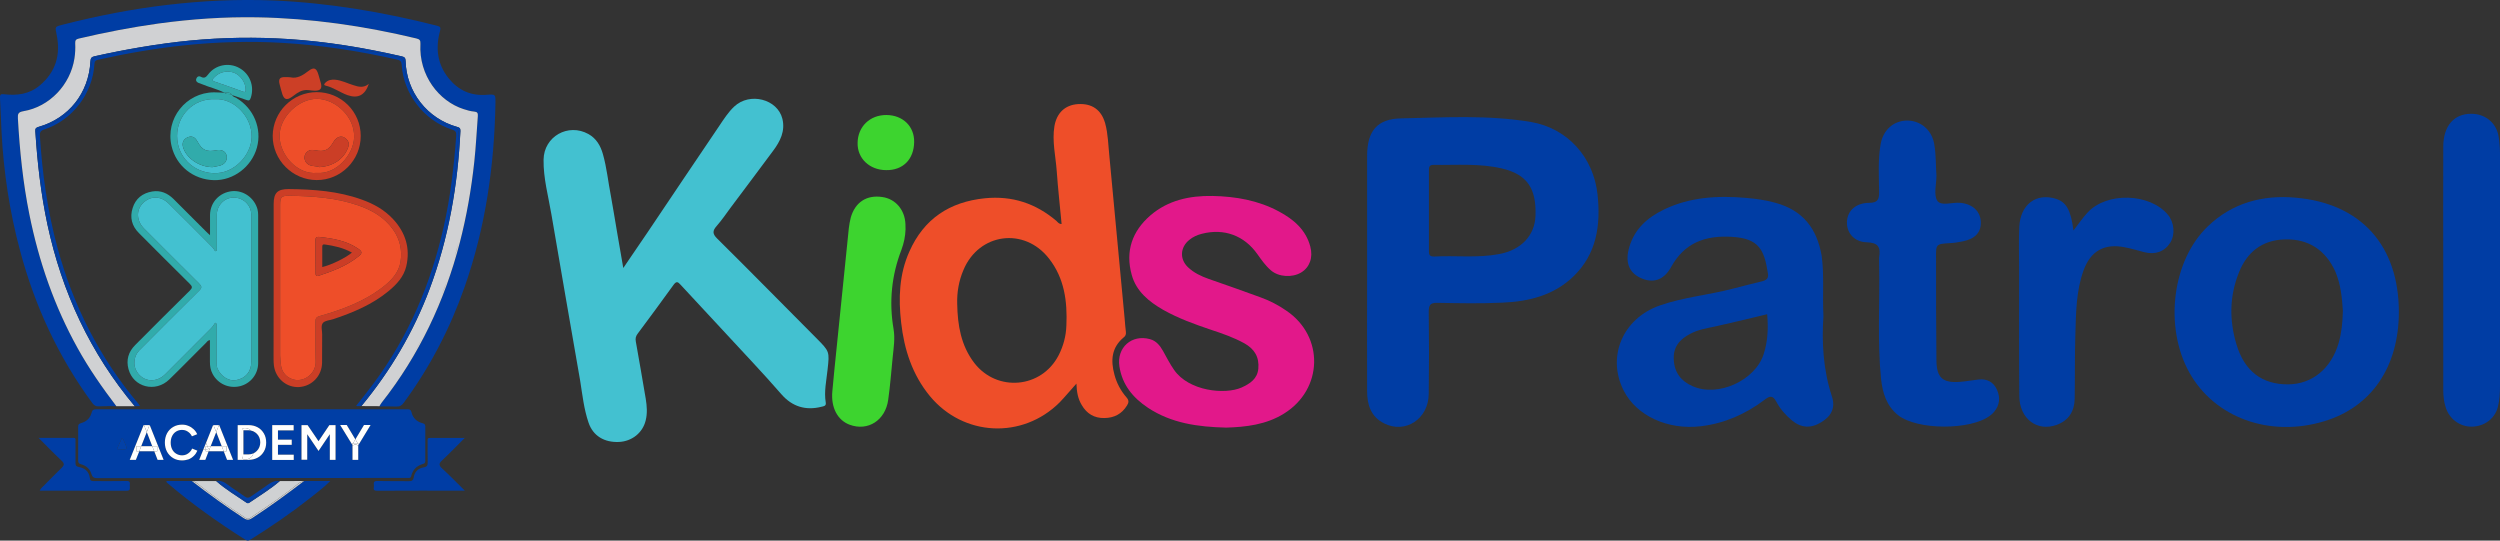 <?xml version="1.0" encoding="UTF-8"?> <svg xmlns="http://www.w3.org/2000/svg" xmlns:xlink="http://www.w3.org/1999/xlink" version="1.1" id="Layer_1" x="0px" y="0px" viewBox="0 0 2612.8 565" style="enable-background:new 0 0 2612.8 565;" xml:space="preserve"><rect x="0" y="0" width="2612.8" height="565" fill="#333333" stroke="none"/> <style type="text/css"> .st0{fill:none;} .st1{fill:#003DA4;} .st2{fill:#D0D1D3;} .st3{fill:#43C1D0;} .st4{fill:#003EA5;} .st5{fill:#EE4E29;} .st6{fill:#E2188A;} .st7{fill:#3DD42F;} .st8{fill:#31ABAB;} .st9{fill:#003DA5;} .st10{fill:#CB3E26;} .st11{fill:#CFD1D3;} .st12{fill:#CC3F26;} .st13{fill:#023FA6;} .st14{fill:#013FA5;} .st15{fill:#0341A7;} .st16{fill:#CB3D26;} .st17{fill:#FFFFFF;} </style> <g> <path class="st0" d="M336.8,257.8c0,7,0,14.1,0,21.3c9.2-2.1,24.4-9.5,31-15.1c-9.1-5.1-18.6-7.1-28.3-8.5 C337.5,255.2,336.8,255.8,336.8,257.8z"></path> <path class="st1" d="M508.2,99.1c-15.9,1.2-29-4.6-39-16.9C457,67.3,455,50.3,459.9,32.3c1-3.5,0.2-4.6-3.1-5.4 c-56.4-14.3-113.4-24-171.6-26.4C248.3-1,211.6,0.8,175,5.1c-36.9,4.3-73.4,11.5-109.5,20.7c-8.2,2.1-8.1,2-6.3,10.5 c4.4,21-1,38.9-17.5,52.9c-11,9.3-23.9,10.9-37.6,9.3C0.7,98-0.2,99.1,0,102.4c0.7,11.8,1,23.6,1.6,35.4 c2.2,42,8.4,83.3,19.3,123.9C36.3,319.6,61,373.1,96.6,421.4c1.8,2.3,3.5,3.4,6.5,3.3c6.2-0.3,12.3-0.2,18.5-0.2 C106.9,405.2,93,385.3,81.2,364c-24.4-43.9-40.6-90.7-50.5-139.9c-6.7-33.2-10.1-66.7-12-100.4c-0.2-4.6,0.2-6.5,5.8-7.5 c27.3-4.6,49-27.6,53.3-55.1c0.8-5.3,1.1-10.6,0.8-15.9c-0.1-3,0.7-4.2,3.8-4.9c27.5-6.5,55.2-11.8,83.1-15.7 c34.4-4.7,68.9-7.1,103.5-6.5c56.2,1,111.6,9,166.2,22.1c3.4,0.8,4.4,2,4.2,5.6c-1.8,33.1,19.5,60,45,68.2 c3.6,1.2,7.4,2.3,11.1,2.6c3.4,0.3,4.1,1.6,3.9,4.6c-1.2,15.9-2,31.9-3.7,47.8c-3.1,28.6-8,56.9-15.2,84.7 c-15.9,61.2-42.4,117.3-81.6,167.1c-0.9,1.1-1.6,2.5-2.3,3.7h-0.1c0,0.1,0.1,0.2,0.1,0.3c5.8,0,11.7-0.2,17.5,0.1 c3.6,0.2,5.7-1,7.8-3.9c27.4-37.2,48.5-77.7,63.7-121.2c21.8-62.1,31-126.3,32.2-191.8C517.9,98.4,518,98.4,508.2,99.1z"></path> <path class="st2" d="M495.5,116.6c-3.7-0.3-7.5-1.4-11.1-2.6c-25.5-8.2-46.8-35.1-45-68.2c0.2-3.6-0.8-4.8-4.2-5.6 c-54.6-13.1-110-21.1-166.2-22.1c-34.6-0.6-69.1,1.8-103.5,6.5c-27.9,3.9-55.6,9.2-83.1,15.7c-3.1,0.7-3.9,1.9-3.8,4.9 c0.3,5.3,0,10.6-0.8,15.9c-4.3,27.5-26,50.5-53.3,55.1c-5.6,1-6,2.9-5.8,7.5c1.9,33.7,5.3,67.2,12,100.4 c9.9,49.2,26.1,96,50.5,139.9c11.8,21.3,25.7,41.2,40.4,60.5c0.1-0.3,0.1-0.7,0.1-1c0,0.3-0.1,0.6-0.1,1c6.4,0,12.8,0,19.2,0 c-46.5-55.5-76-119.1-91.2-189.7C42.7,202.5,39,169.9,36.9,137c-0.2-2.9,1-3.7,3.4-4.4c31.6-9,52.5-35.4,54.2-68.6 c0.2-3.3,1.2-4.5,4.3-5.2c32.9-7.3,66.1-13.1,99.7-16.4c34.2-3.3,68.5-3.8,102.8-1.6c40,2.6,79.5,9.1,118.6,18.1 c2.7,0.6,4,1.6,4,4.8c0.8,32.3,22.7,60.3,53.8,68.9c2.3,0.6,3.6,1.2,3.5,4.2c-2.7,56.7-12.3,112.1-32.3,165.5 c-16.8,44.8-40.8,85.3-71.2,122.1h-0.1c6.3,0.1,12.6,0.1,18.9,0.1c-0.1-0.3-0.1-0.6-0.1-0.8c0,0.3,0,0.5,0.1,0.8h0.1 c0.7-1.2,1.4-2.6,2.3-3.7c39.2-49.8,65.7-105.9,81.6-167.1c7.2-27.8,12.1-56.1,15.2-84.7c1.7-15.9,2.5-31.9,3.7-47.8 C499.6,118.2,498.9,116.9,495.5,116.6z M35.1,115.3c-3.4,1.3-7,2.4-10.6,2.8c-1.6,0.2-2.7,0.7-3.4,1.4c0.7-0.8,1.8-1.2,3.4-1.4 C28.1,117.7,31.7,116.6,35.1,115.3c1.7-0.6,3.3-1.3,4.9-2C38.4,114,36.8,114.7,35.1,115.3z M42.4,112.1c2.3-1.2,4.6-2.5,6.8-4 C47,109.6,44.8,110.9,42.4,112.1z M55.4,103.4c1.3-1.1,2.6-2.3,3.8-3.5C58,101.2,56.7,102.3,55.4,103.4z M61.1,98.1 c1.2-1.3,2.3-2.6,3.4-3.9C63.4,95.5,62.2,96.8,61.1,98.1z M423.7,383.6c1.7-2.7,3.3-5.3,5-8C427.1,378.3,425.4,381,423.7,383.6z M448.2,339.4c-1.7,3.5-3.4,7-5.2,10.5c-3.6,7-7.3,13.8-11.3,20.6c3.9-6.8,7.7-13.6,11.3-20.6C444.8,346.5,446.5,343,448.2,339.4 c1.2-2.5,2.4-5,3.5-7.6C450.6,334.4,449.4,336.9,448.2,339.4z M461.4,308.9c-2,5.2-4.1,10.3-6.3,15.4 C457.3,319.2,459.4,314,461.4,308.9s3.9-10.3,5.8-15.5C465.4,298.5,463.5,303.7,461.4,308.9z M474.8,269.7 c-1.6,5.3-3.2,10.6-4.9,15.8C471.6,280.3,473.3,275,474.8,269.7s3-10.6,4.4-16C477.9,259,476.4,264.4,474.8,269.7z M481.3,245.6 c1.3-5.4,2.5-10.8,3.7-16.2C483.8,234.8,482.6,240.3,481.3,245.6z"></path> <path class="st3" d="M615.2,442c4.7,13.5,16.3,20.6,31.8,19.9c13.4-0.7,24.6-9.4,27.8-22.4c1.9-7.5,1.3-15.1,0.1-22.6 c-3.4-20-6.8-40-10.4-60c-0.6-3.2,0-5.6,1.9-8.1c12.5-16.9,25.1-33.7,37.4-50.9c3.1-4.3,4.6-3.5,7.5-0.3 c14.6,15.9,29.4,31.5,44,47.4c20.6,22.4,41.6,44.3,61.5,67.2c11.2,12.8,25.3,17.1,41.8,12.9c2.4-0.6,5-0.7,4.4-4.4 c-1.9-11.5,0.7-22.9,1.9-34.3c2.1-19,2.2-19-11.6-32.9c-34.6-34.7-68.8-69.6-103.7-104.1c-5-4.9-5.1-8.1-0.7-13.1 c5.3-6,9.9-12.8,14.7-19.3c14.9-19.7,29.6-39.6,44.4-59.4c7.4-9.9,12.8-20.6,9.7-33.4c-5.1-20.7-34.1-28.1-50.3-12.9 c-6.3,5.9-10.9,13.2-15.7,20.3c-25,36.9-49.9,74-74.7,110.9c-8.2,12.1-16.5,24.1-25.6,37.6c-2.4-14.3-4.6-26.2-6.6-38.2 c-2.2-12.4-4-24.7-6.3-36.9c-2.9-14.7-4.3-29.6-8.4-44c-2.5-8.8-6.9-16.3-15.1-20.9c-21.2-11.8-46.6,2.6-46.9,26.8 c-0.3,19.4,5,38.2,8.2,57.2c9.9,58.1,20,116,30.1,174.1C608.7,412.8,610.3,427.8,615.2,442z"></path> <polygon class="st4" points="153.4,451.6 147.6,466.3 159.1,466.3 "></polygon> <path class="st4" d="M264,452.4c3.2,7,3.4,14.3,0.9,21.4c1.4-0.6,2.6-1.5,3.6-2.6c1.1-1.1,2-2.5,2.6-4s0.9-3.2,0.9-4.9 c0-1.7-0.3-3.4-0.9-4.9s-1.5-2.9-2.6-4s-2.4-2-3.9-2.7c-0.7-0.3-1.5-0.5-2.3-0.7C263,450.7,263.6,451.5,264,452.4z"></path> <polygon class="st4" points="226,451.6 220.2,466.3 231.7,466.3 "></polygon> <path class="st4" d="M84.7,485.2c5.3,1.4,9.3,4.9,10.8,10.1c1.1,3.6,2.7,4.4,6.2,4.4c53.8-0.1,107.6-0.1,161.4-0.1 c53.5,0,107,0,160.5-0.1c1.2,0,2.3,0,3.5,0c1.5,0,2.3-0.3,2.7-2.1c1.5-6.5,5.8-10.7,12.2-12.5c2-0.6,2.5-1.4,2.5-3.4 c-0.1-11.8-0.1-23.7,0-35.5c0-2.1-0.5-3.1-2.9-3.7c-5.9-1.5-10.1-5.4-11.5-11.3c-0.8-3.3-2.5-3.3-4.9-3.3 c-108.1,0.1-216.3,0.1-324.4,0c-2.7,0-4.3,0.5-5,3.4c-1.4,5.8-5.4,9.5-11,11.1c-2.5,0.7-3.1,1.5-3.1,3.9c0.1,11.7,0.1,23.3,0,35 C81.7,483.5,82.3,484.6,84.7,485.2z M362.4,444.2l9,15l9-15h6.9l-12.9,21.1v15.3h-6v-15.4l-12.9-21H362.4z M315.1,480.5v-36.2h6.4 l11.4,16.8l11.3-16.8h6.5v36.3h-6v-26.8l-11.8,17.5l-11.8-17.5v26.7H315.1L315.1,480.5L315.1,480.5z M284.5,480.6v-36.3h22.4v5.5 h-16.4v9.7h14.4v5.4h-14.4v10.3H307v5.5h-22.5V480.6z M248.4,444.3h11.4c3.6,0,6.7,0.8,9.5,2.3s4.9,3.7,6.5,6.4 c1.6,2.7,2.4,5.9,2.4,9.5c0,3.5-0.8,6.7-2.4,9.4c-1.6,2.7-3.7,4.9-6.5,6.4s-5.9,2.3-9.5,2.3h-11.4V444.3z M212.3,457.5 c1.2,1.8,2.2,3.6,3,5.4l7.4-18.6h0.4h5.7h0.3l14.5,36.3h-6.3l-3.5-9h-15.7l-3.5,9h-6.4l4.4-11c-1.6,0-3.3,0-5.1,0 C208.3,465.2,210.7,461.8,212.3,457.5z M174.6,452.8c1.5-2.8,3.7-5,6.4-6.6s5.8-2.4,9.3-2.4c2.4,0,4.6,0.4,6.6,1.3 c2.1,0.8,3.9,2,5.5,3.5s2.8,3.2,3.7,5.2l-5.5,2.2c-0.6-1.3-1.5-2.5-2.5-3.5c-1.1-1-2.3-1.8-3.6-2.4c-1.4-0.6-2.8-0.8-4.3-0.8 c-2.3,0-4.3,0.6-6.1,1.7s-3.2,2.7-4.2,4.7s-1.5,4.3-1.5,6.9s0.5,4.9,1.5,6.9s2.4,3.6,4.3,4.7c1.8,1.1,3.9,1.7,6.2,1.7 c1.5,0,3-0.3,4.3-0.9s2.5-1.4,3.6-2.5s1.9-2.3,2.5-3.7l5.5,2.2c-0.9,2-2.1,3.9-3.7,5.4c-1.6,1.6-3.4,2.8-5.6,3.7 c-2.1,0.6-4.3,1.1-6.7,1.1c-3.5,0-6.6-0.8-9.3-2.4s-4.8-3.8-6.4-6.6c-1.5-2.8-2.3-6.1-2.3-9.7C172.3,458.9,173.1,455.6,174.6,452.8 z M150.1,444.3h0.4h5.7h0.3l14.5,36.3h-6.3l-3.5-9h-15.7l-3.5,9h-6.4L150.1,444.3z M127.2,458.3c1.9,0.2,1.9,1.7,2.3,2.6 c4.3,9.4,4.2,9.4-7.2,8.4C124.1,465.2,125.7,461.7,127.2,458.3z"></path> <path class="st5" d="M941.8,337.1c3.2,28.2,11.6,54.4,30,76.8c35,42.4,96.8,45.4,135.7,6.6c5.7-5.9,11-12.4,17.5-19.6 c0.3,8.8,1.6,16,5.6,22.5c5.1,8.8,12.9,13.7,23.5,13.5c10.4-0.1,18.4-4.3,23.8-13.2c1.9-2.9,2.1-5.4-0.6-8.4 c-6-6.9-10.3-15-12.6-23.8c-4-14.7-3.1-28.2,9.6-38.8c2.1-1.6,2.6-3.2,2.4-5.7c-0.6-4.6-0.9-9.3-1.3-13.8 c-5.3-56.8-10.6-113.5-16-170.3c-1.2-11.3-1.3-22.9-4.4-34.1c-4-14.1-13.8-20.9-28.4-20c-13.4,0.9-22.2,9.1-24.6,23.1 c-2.6,15.7,1.3,31.2,2.4,46.8c1.3,18.5,3.4,36.9,5.1,55.4c-2.9,0.1-4-1.9-5.3-3.1c-21.6-18.4-46.2-26.6-74.7-23.8 c-37.1,3.7-64,21.6-79.1,55.7C939.7,286.7,938.9,311.8,941.8,337.1z M1007,282c16.2-38.5,63.5-44.9,89.3-11.8 c16.2,20.6,19.3,44.9,18.2,70.1c-0.4,10.9-3.1,21.2-8.1,31c-17.8,34.6-64.3,38.8-88.1,8.1c-14-18.2-17.5-39.6-17.9-61.6 C1000,305.5,1002.1,293.4,1007,282z"></path> <path class="st6" d="M1215.8,323.9c15.7,8.8,32.5,14.9,49.4,20.6c12.1,4,24.1,8.1,35.3,14.3c10.6,5.9,15.7,14.4,14.6,26.5 c-1,10.7-8.7,15.7-17.5,19.7c-17.1,7.6-55.1,4-70.6-18.5c-4.4-6.3-7.8-13.1-11.5-19.7c-3.2-5.7-7.1-10.6-13.8-12.4 c-19-5.1-34.7,8.8-31.8,28.4c2.9,19.3,14.1,32.9,29.9,43.4c24.6,16.2,52.2,20,81.8,20.7c20.6-0.6,41.9-3.1,60.4-14.7 c40.9-25.4,42.1-80.7,2.4-107.5c-8.5-5.9-17.6-10.6-27.4-14.1c-17.8-6.6-35.9-12.8-53.8-19.1c-7.9-2.8-15.4-6.3-21.6-12.2 c-9-8.5-8.2-21,1.5-28.7c3.8-3.1,8.2-5.1,13.1-6.3c23.2-5.9,44.1,1.8,57.9,21.3c4.3,6,8.5,12.1,14.1,16.9 c8.1,7.1,22.5,7.9,31.8,2.2c8.8-5.4,12.5-15.6,9.4-27.1c-4.7-17.6-17.5-28.4-32.8-36.6c-21.6-11.6-45.1-15.7-69.4-16.2 c-23.8-0.4-46.5,4.4-65,20.4c-19,16.5-26.3,37.5-19.4,62.1C1187.5,304.5,1200.8,315.3,1215.8,323.9z"></path> <path class="st7" d="M888,443.9c19.1,7.1,37.4-4.6,40.3-26.2c2.1-14.9,3.2-29.7,4.7-44.6c1-9.7,2.5-19.3,0.9-29.1 c-4.9-28.4-2.1-56.2,8.2-82.9c2.6-7.1,4.1-14.1,4.3-21.5c0-1.8,0-3.4-0.1-5c-0.4-15.1-10.3-26.8-24.3-28.7 c-16.2-2.4-28.2,5.4-32.8,21.3c-1,3.7-1.6,7.6-2.1,11.5c-4.3,41.9-8.5,83.7-12.8,125.6c-1.5,14.9-3.1,29.7-4.4,44.6 C868.3,425.9,875.3,439.2,888,443.9z"></path> <path class="st8" d="M141.3,360.6c-7.1,7.1-9.6,15.6-7,25.2c5.1,19,28.2,24.8,42.6,10.8c12.9-12.5,25.4-25.4,38.2-38.1 c1.1-1.1,1.9-2.7,4.3-3.1c0,7.7,0.1,15.3,0,22.9c0,4.4,0.7,8.6,2.8,12.5c5.5,10.4,17.1,15.6,28.7,12.8 c10.9-2.7,18.9-12.5,18.9-24.1c0.1-51.6,0-103.3,0-154.9c0-2-0.2-4-0.7-5.9c-3.2-11.9-14.8-20.1-26.6-18.9 c-13,1.3-22.7,11.5-23,24.6c-0.1,6.8,0,13.6,0,21.4c-2-1.8-3.2-2.8-4.2-3.9c-11.3-11.3-22.6-22.6-33.9-33.9 c-6.2-6.1-13.5-9.3-22.2-7.9c-10.3,1.7-17.5,7.4-20.6,17.4c-3.1,9.9-0.8,18.7,6.6,26.1c17.7,17.7,35.3,35.5,53.1,53 c2.9,2.9,3,4.2,0,7.2C179.1,322.6,160.3,341.6,141.3,360.6z M207.9,296.1c-19.2-19-38.2-38.1-57.3-57.2c-7.9-7.9-8.5-19.1-1.5-26.3 c8-8.2,18.8-8.2,27.4,0.3c15.2,15,30.2,30.1,45.2,45.2c1.3,1.3,2.2,3,3.2,4.5c0.6-0.3,1.1-0.5,1.7-0.8c0-2.7,0-5.4,0-8.1 c0-9.7,0-19.3,0-29c0-10,7.8-18.1,17.4-18.2c10.3-0.1,18.6,7.8,18.6,18.1c0.1,27.2,0,54.3,0,81.5c0,24,0,48,0,72 c0,10.4-5.7,17.2-15.9,19.2c-7.3,1.4-15.7-3.8-19.3-11.9c-0.9-1.9-0.9-3.9-0.9-5.8c0-13.7,0-27.3,0-41c-0.4-0.4-1-0.8-1.6-1.3 c-1.3,1.9-2.5,4-4.1,5.6c-16,16.1-32,32.1-48,48.1c-9.6,9.5-23,8.3-29.8-2.6c-4.2-6.7-3.1-16.5,2.5-22.1 c20.8-20.9,41.6-41.8,62.6-62.5C211.4,300.6,210.9,299.1,207.9,296.1z"></path> <path class="st4" d="M381,417.5c19.1-23.5,35.4-48.7,48.9-75.8c17-34.2,29.1-70.1,37.1-107.4c5.6-26.1,9.5-52.4,11.3-79.1 c0.4-5.1,0.6-10.3,0.9-15.4c0.2-3.8-1-5.7-4.8-6.7c-11-3-20.4-8.8-28.6-16.7c-14.2-13.7-21.8-30.5-23.5-49.9 c-0.3-3.9-1.6-5.8-5.6-6.8c-30.2-7-60.8-12.1-91.6-15.5c-29.8-3.2-59.8-4.2-89.8-3.1c-45.2,1.8-89.8,8.4-133.9,18.4 c-3.9,0.9-5.4,2.8-5.8,6.7C94,81.8,89,96,79.2,108.5c-9.5,12.1-21.6,20.2-36.1,24.7c-4,1.2-4.8,3.1-4.6,7.2 c1.2,23.1,3.7,46.1,7.5,69c7.6,44,20,86.4,39.4,126.6c13.3,27.6,29.3,53.4,48.3,77.4c2.7,3.4,6.4,6.4,7.1,11.1c1.7,0,3.4,0,5.5-0.1 c-0.7-1.1-0.9-1.5-1.2-1.9c-40.7-48-68.5-102.8-85-163.5c-10.4-38.3-15.9-77.4-18.4-117c-0.2-3.6,0.6-5.4,4.4-6.6 c29.4-9.6,50.8-37.5,52.6-68.6c0.2-3,1.3-3.8,4-4.4c29.9-6.7,60-11.9,90.4-15.1c34.1-3.5,68.2-4.5,102.3-2.5 c40.4,2.4,80.2,8.5,119.7,17.5c3.6,0.8,4.5,2.2,4.7,5.5c1.9,30.4,23.5,58.3,52.5,67.6c3.7,1.1,4.8,2.6,4.5,6.5 c-2.3,31.9-6,63.6-13,94.8c-13.4,59.7-36.8,114.9-73.5,164.2c-5.8,7.8-12,15.4-18.1,23.3c0.6,0.2,1.1,0.3,1.5,0.3 c1.3,0,2.6-0.1,3.9-0.1c-0.1,0-0.1,0-0.2,0C377.1,421.4,379.3,419.6,381,417.5z"></path> <path class="st4" d="M448.9,302.3c20-53.4,29.6-108.8,32.3-165.5c0.1-3-1.2-3.6-3.5-4.2c-31.1-8.6-53-36.6-53.8-68.9 c0-3.2-1.3-4.2-4-4.8c-39.1-9-78.6-15.5-118.6-18.1c-34.3-2.2-68.6-1.7-102.8,1.6c-33.6,3.3-66.8,9.1-99.7,16.4 c-3.1,0.7-4.1,1.9-4.3,5.2c-1.7,33.2-22.6,59.6-54.2,68.6c-2.4,0.7-3.6,1.5-3.4,4.4c2.1,32.9,5.8,65.5,12.7,97.8 c15.2,70.6,44.7,134.2,91.2,189.7c-0.7-4.7-4.4-7.7-7.1-11.1c-19-24-35-49.8-48.3-77.4C66,295.8,53.6,253.4,46,209.4 c-3.8-22.9-6.3-45.9-7.5-69c-0.2-4.1,0.6-6,4.6-7.2c14.5-4.5,26.6-12.6,36.1-24.7C89,96,94,81.8,95.6,66.2c0.4-3.9,1.9-5.8,5.8-6.7 c44.1-10,88.7-16.6,133.9-18.4c30-1.1,60-0.1,89.8,3.1c30.8,3.4,61.4,8.5,91.6,15.5c4,1,5.3,2.9,5.6,6.8 c1.7,19.4,9.3,36.2,23.5,49.9c8.2,7.9,17.6,13.7,28.6,16.7c3.8,1,5,2.9,4.8,6.7c-0.3,5.1-0.5,10.3-0.9,15.4 c-1.8,26.7-5.7,53-11.3,79.1c-8,37.3-20.1,73.2-37.1,107.4c-13.5,27.1-29.8,52.3-48.9,75.8c-1.7,2.1-3.9,3.9-3.6,6.9 c0.1,0,0.1,0,0.2,0h0.1C408.1,387.6,432.1,347.1,448.9,302.3z"></path> <g> <path class="st1" d="M1600.1,127.5c-45-7.6-90.2-4.7-135.4-3.8c-25.8,0.4-35.9,13.6-35.9,39.4c0,40.8,0,81.7,0,122.5 c0,41.2-0.2,82.4,0,123.4c0,14,4,26.5,17.6,33.4c22.3,11.4,46.6-4.5,46.8-30.7c0.4-28.5,0.4-57.2,0-85.8c0-7.1,1.6-9.6,9.1-9.4 c22.7,0.4,45.4,0.9,67.9-0.2c27.4-1.1,53.7-7.6,74.2-27.4c24.3-23.4,28.7-53.5,25.2-85.8C1665.4,164.3,1638.2,134,1600.1,127.5z M1604.8,225.3c-0.7,20.9-15.1,36.1-38.3,40.3c-22.5,4.2-45,1.3-67.5,2.5c-5.8,0.2-5.6-2.9-5.6-6.9c0-14.3,0-28.3,0-42.3 c0-13.4,0-26.7,0-39.9c0-3.3-0.4-6.7,4.7-6.7c24.1,0.4,48.1-1.8,71.7,3.8C1595.9,182.3,1605.7,196.6,1604.8,225.3z"></path> <path class="st1" d="M1905.7,330.4c-1.1-22.5,0.9-42.8-1.8-62.8c-4.9-28.7-19.6-47.9-48.6-55.7c-10.2-2.9-20.5-4.2-30.7-5.1 c-29.4-2.5-58.6-0.9-85.8,12.3c-16.9,8.2-30.3,20-35.9,38.8c-4.7,15.6-0.7,26.5,11.1,32.3c12.9,6.2,24.5,3.3,32.5-11.1 c14-25.4,35.6-33.2,63.3-31.6c29,1.6,34.1,14,37.9,38.3c0.9,5.3-1.8,7.1-6.2,8.2c-10,2.5-20,4.9-30.1,7.6 c-25.4,6.7-51.7,8.9-76.6,17.6c-39,13.6-55.7,53.7-37.9,88.9c13.4,26.5,46.1,41.4,80.4,37.4c24.9-2.9,47-12.7,66.8-27.6 c5.1-4,8.5-5.3,12.3,1.8c4,7.6,9.6,14,16.3,19.6c9.6,8,19.8,8.7,30.7,2c10.7-6.5,15.1-15.1,11.1-27.2 C1905.3,385.9,1903.9,357.4,1905.7,330.4z M1843.3,369.9c-8.7,27.8-48.1,45.7-74.6,33.6c-11.6-5.1-18.7-14-19.4-27.4 c-0.9-13.4,6.2-21.6,17.2-27.2c8.2-4.5,17.4-5.8,26.5-7.8c17.8-4,35.6-8.2,53.9-12.7C1848.2,342.5,1847.6,356.5,1843.3,369.9z"></path> <path class="st1" d="M2399.3,206.6c-34.3-3.1-66.4,5.3-92,30.1c-37.2,35.6-45.7,104.9-19.2,152.6c26.3,47.2,84,68.2,140.8,51 c49.7-14.9,78.2-57,78.2-114.5C2506.9,256.7,2467.7,212.6,2399.3,206.6z M2444.1,358.7c-7.8,26.5-27.6,42.8-52.6,43 c-27.2,0.2-45.7-13.6-54.1-41.7c-7.6-25.2-7.4-50.3,2.5-75.1c8.5-21.6,24.5-34.1,48.1-34.7c24.5-0.7,42.5,11.1,52.6,33.4 c5.8,13.4,7.1,27.6,8,41.4C2448.3,336.9,2447.2,348,2444.1,358.7z"></path> <path class="st9" d="M2068.1,396.6c-6.7,0.7-13.1,2-19.8,2.5c-18,1.3-24.3-4.2-24.5-22.5c-0.4-35.4-0.4-71.1-0.4-106.7 c-0.2-14.9,0-14.9,14.5-15.8c4.5-0.2,8.7-0.9,13.1-1.8c13.1-2.5,19.6-9.4,19.2-20.3c-0.4-11.1-8.5-18.7-21.2-20 c-8.5-0.9-20.3,3.8-24.3-2.2c-4-6.2-0.9-17.2-0.9-26.1c-0.7-10.9-0.4-21.6-2.2-32.5c-2.2-14.7-13.6-24.9-27.8-25.2 c-14.5-0.2-25.6,9.6-28.3,24.5c-2.9,16.5-1.8,33.2-1.6,49.9c0.2,8.5-1.8,11.6-10.7,11.6c-13.6,0.2-22.3,8.2-22.9,19.4 c-0.7,11.4,7.1,21.4,20.5,21.8c12.3,0.4,14.9,5.3,13.1,15.8c-0.2,2.2,0,4.5,0,6.7c0.9,40.1-2,80.2,2,120.1 c1.6,14.7,5.6,28.3,17.8,38.1c20,15.8,76.4,16,96.5,0.2c1.6-1.1,2.9-2.5,4-3.8c5.8-7.1,6.5-14.9,2.9-22.9 C2083.5,399.3,2076.8,395.7,2068.1,396.6z"></path> <path class="st1" d="M2611.2,141.8c-2.7-14-14.3-22.9-28.5-22.9c-18,0-29.2,12.7-29.2,34.5c-0.2,43,0,86,0,129 c0,41.9,0,83.8,0,125.6c0,6,0.7,11.8,2.5,17.6c3.8,12.3,14.9,20.5,27.4,20.3c12.9-0.2,24.1-8.2,27.2-20.7 c1.8-7.1,2.2-14.7,2.2-22.1c0.2-80.9,0-161.7,0-242.6C2612.7,154.2,2612.3,148,2611.2,141.8z"></path> <path class="st1" d="M2181.7,222.2c-4.9,5.3-9.1,11.4-14.7,18.7c-2.7-21.6-7.6-29.8-18.5-33.2c-20.5-6.2-36.8,5.8-38.1,29.2 c-0.7,14.5-0.2,29-0.2,43.4c0,44.5-0.2,89.1,0.2,133.6c0.2,23.8,18.7,37.6,39.2,30.1c12.7-4.7,18.5-14.5,18.7-27.4 c0.4-22.3,0-44.6,0.7-66.8c0.7-22.7,0.7-45.4,8.5-67c7.4-20.7,22.1-28.7,43.4-24.3c6.7,1.3,13.4,3.3,20.3,5.1 c11.4,2.9,21.2-0.7,27-10c5.3-8.5,4.2-21.2-2.5-29.2C2246.7,201.7,2201.7,200.4,2181.7,222.2z"></path> </g> <path class="st1" d="M263.5,541.5c-3.3,2.1-5.4,2.2-8.7,0.1c-18.6-12.2-36.6-25.2-54.2-38.8c0.2,0,0.3,0,0.5,0 c-0.2,0-0.3-0.1-0.5-0.1c-8.9,0-17.8,0-26.6,0c-0.2,1.6,0.7,1.9,1.3,2.4c25.5,21.8,52.9,41.1,81.3,59.1c2.5,1.5,3.9,0.6,5.7-0.6 c21.3-13.3,42-27.5,61.7-43c6.9-5.5,14-10.8,21.2-17.9c-9.9,0-18.6,0-27.4,0C300.1,516.2,282.2,529.3,263.5,541.5z"></path> <path class="st9" d="M132.4,502.7c-11.4,0.2-22.7,0.1-34,0.1c-2.4,0-4.2-0.1-4.5-3.2c-0.8-6.6-5-10.3-11.3-11.5 c-3-0.5-3.8-1.8-3.7-4.6c0.1-7.5,0-15,0-22.5c0-1.6,0.6-3.4-2.2-3.4c-11.7,0-23.5,0-36.4,0c8.6,8.6,16.1,16.4,24.1,23.9 c3.2,3,2.8,4.8-0.1,7.6c-6.1,5.9-12,11.9-18,18c-1.6,1.7-3.6,3-4.8,5.7c30.7,0,60.8,0,90.9,0.1c4.4,0,3.2-2.9,3.2-5.1 C135.7,505.5,136.7,502.6,132.4,502.7z"></path> <path class="st9" d="M461.9,481.3c7.9-7.4,15.3-15.1,23.8-23.6c-13,0-24.8,0.1-36.5,0c-2.7,0-2.3,1.8-2.3,3.4 c0,7.4-0.1,14.7,0.1,22c0,3.1-0.5,4.7-4,5.3c-5.8,0.9-9.7,4.6-10.6,10.4c-0.6,3.8-2.4,4.1-5.6,4.1c-10.9-0.2-21.7,0.1-32.5-0.2 c-4.1-0.1-3.8,2.2-3.5,4.7c0.2,2.2-1.8,5.5,3.1,5.5c30.1-0.2,60.2-0.1,91.9-0.1c-8.6-8.5-16-16.1-23.8-23.3 C458.7,486.5,458.4,484.5,461.9,481.3z"></path> <path class="st10" d="M331,188.2c25.3,0.1,46-20.7,46-46.1c0-25.5-20.6-45.9-46.1-45.8c-25.2,0.1-45.7,20.6-45.9,45.7 C284.9,167.2,305.7,188.1,331,188.2z M331.3,103.3c19.4,0.2,39.6,18.8,38.8,40.3c-0.6,17.8-18.3,38.8-38.9,37.1 c-20,2-38.8-18.3-39-38.4C292,122,312.4,103.2,331.3,103.3z"></path> <path class="st8" d="M179.3,152.7c4.8,20.7,22.8,35.1,44.4,35.6c20.3,0.4,39.2-13.9,44.8-34c5.5-19.9-3.3-41.1-21.5-51.9 c-1.5-0.9-3.5-1.1-4.4-3c-2.3-2.2-5.9,0-8-2.5l0,0c-3.7-0.1-7.2-0.4-10.9-0.4C194.3,96.6,172.6,124.1,179.3,152.7z M263,143.6 c-0.5,17.9-17.7,38.3-40,37.4c-20.9-0.9-37.9-17-37.9-38.9c-0.1-21.3,17-39.5,39.6-38.4C243.4,102.3,263.6,121,263,143.6z"></path> <path class="st11" d="M256.6,541.3c2,1.3,3.1,1.3,5.1-0.1c17.1-11.5,34.2-22.9,50.2-35.9c1.8-1.3,3.9-1.9,5.9-2.6 c-8.5,0.1-16.9,0.1-25.3,0.1c-0.1,0-0.1,0.1-0.2,0.1c-9.9,8.5-20.9,15.1-31.6,22.4c-1.1,0.8-2.1,0.8-3.2,0 c-10.5-7.3-21.8-13.8-31.5-22.5l0,0c-8.3,0-16.6,0-24.9,0c2.9,0.6,5.1,2.4,7.2,4.2C223.8,519.3,240.1,530.4,256.6,541.3z"></path> <path class="st11" d="M254.8,541.6c3.3,2.1,5.4,2,8.7-0.1c18.7-12.2,36.6-25.3,54.3-38.8c-2,0.7-4.1,1.3-5.9,2.6 c-16,13-33.1,24.4-50.2,35.9c-2,1.4-3.1,1.4-5.1,0.1c-16.5-10.9-32.8-22-48.3-34.3c-2.2-1.8-4.4-3.6-7.2-4.2c-0.2,0-0.3,0-0.5,0 C218.2,516.4,236.2,529.4,254.8,541.6z"></path> <path class="st7" d="M926.1,177.8c17.6,0.3,29.1-11.3,29.3-29.4c0.3-16.3-11.8-28.1-29-28.2c-17.2-0.1-29.9,12.1-30.1,29.1 C895.9,165.5,908.7,177.7,926.1,177.8z"></path> <path class="st8" d="M242.6,99.4c5,1.7,10.1,3.3,15,5.1c2.6,1,3.6,0.4,4.5-2.3c4-12.1-0.9-25.1-12.1-31.2 c-10.8-6-24.8-3.3-32.3,6.6c-2.4,3.1-4.1,4.7-7.9,2.6c-2.1-1.1-4,0-4.7,2.2s0.7,3.5,2.5,4.3c1.1,0.5,2.2,0.8,3.3,1.2 c7.8,3.3,16.1,5.1,23.7,9h0.1C237.5,96.9,240.7,96,242.6,99.4z M223.5,81.3c5.2-5.8,13.3-8,20.9-5.4c6.7,2.5,12.2,10,12.3,17.3 c0,2,0.2,3.7-2.9,2.5c-9.5-3.5-19.1-6.8-28.6-10.1C223,84.8,220.8,84.3,223.5,81.3z"></path> <path class="st8" d="M242.6,99.4c-1.9-3.4-5.1-2.5-7.9-2.5h-0.1l0,0C236.7,99.4,240.3,97.2,242.6,99.4z"></path> <path class="st12" d="M304.4,101.7c4.1-2.8,7.7-6.2,12.9-7.3c4.2-0.9,8,0.4,11.9,0.4c5.6,0,7.6-2.2,6.2-7.7 c-0.8-3.1-1.7-6.1-2.6-9.1c-2.1-7.1-4.9-8.2-10.6-3.7c-5.8,4.5-11.8,8.1-18.6,6.5c-2.3-0.2-3.6-0.3-5-0.2c-6.1-0.3-7.9,1.8-6.3,7.8 c0.9,3.4,1.7,6.8,2.8,10.1C296.9,103.9,299.8,104.9,304.4,101.7z"></path> <path class="st10" d="M369.3,89c-6.3-1.9-12.3-5.1-19-5.7c-4-0.3-7.6,0.3-10.5,3.4c-1,1.2-1.7,2.3,0.5,2.8c8.3,1.9,15,7.1,22.8,9.9 c10.9,3.9,18.4,0.2,22.4-11.8C380.1,92.2,374.7,90.8,369.3,89z"></path> <path class="st13" d="M256.6,523.4c2,1.5,3.3,1.2,5.2-0.2c8.1-5.8,16.7-10.9,24.6-17.1c1.7-1.5,3.9-2.3,5.9-3.2l0.1-0.1 c-4.5-0.7-8.3,0.8-12.1,3.5c-5.8,4.4-12.1,8.2-18,12.5c-2.3,1.7-4,1.9-6.5,0.1c-5.9-4.3-12.2-8.1-18-12.5 c-3.6-2.8-7.3-4.4-11.9-3.7l0.1,0.1c6.4,2.9,11.6,7.8,17.4,11.6C247.8,517.3,252.3,520.2,256.6,523.4z"></path> <path class="st13" d="M260.7,525.3c10.7-7.3,21.7-14,31.6-22.4c-2,0.9-4.1,1.8-5.9,3.2c-7.9,6.2-16.5,11.3-24.6,17.1 c-1.9,1.4-3.2,1.7-5.2,0.2c-4.3-3.2-8.8-6.1-13.2-9c-5.8-3.8-11-8.7-17.4-11.6c9.7,8.6,20.9,15.2,31.5,22.5 C258.6,526.1,259.6,526.1,260.7,525.3z"></path> <path class="st3" d="M145.5,366.3c-5.6,5.6-6.7,15.4-2.5,22.1c6.8,10.9,20.2,12.1,29.8,2.6c16-16,32-32,48-48.1 c1.6-1.6,2.8-3.7,4.1-5.6c0.6,0.5,1.2,0.9,1.6,1.3c0,13.7,0,27.3,0,41c0,1.9,0,3.9,0.9,5.8c3.6,8.1,12,13.3,19.3,11.9 c10.2-2,15.9-8.8,15.9-19.2c0-24,0-48,0-72c0-27.2,0.1-54.3,0-81.5c0-10.3-8.3-18.2-18.6-18.1c-9.6,0.1-17.4,8.2-17.4,18.2 c0,9.7,0,19.3,0,29c0,2.7,0,5.4,0,8.1c-0.6,0.3-1.1,0.5-1.7,0.8c-1-1.5-1.9-3.2-3.2-4.5c-15-15.1-30-30.2-45.2-45.2 c-8.6-8.5-19.4-8.5-27.4-0.3c-7,7.2-6.4,18.4,1.5,26.3c19.1,19.1,38.1,38.2,57.3,57.2c3,3,3.5,4.5,0.2,7.7 C187.1,324.5,166.3,345.4,145.5,366.3z"></path> <path class="st5" d="M331.2,180.7c20.6,1.7,38.3-19.3,38.9-37.1c0.8-21.5-19.4-40.1-38.8-40.3c-18.9-0.1-39.3,18.7-39.1,39 C292.4,162.4,311.2,182.7,331.2,180.7z M326.2,156.7c1,0,2,0.1,3,0.3c9.8,2,14.3,0,19.3-8.6c3.9-6.7,10.1-7.5,14.4-2 c1.6,2.1,2.1,4.1,1.2,6.9c-4.4,13.1-16.1,20.4-30.2,21.4c-4.7-1.8-11.6,0.2-14.9-6.5C316.4,163,320.3,156.7,326.2,156.7z"></path> <path class="st3" d="M185.1,142.1c0,21.9,17,38,37.9,38.9c22.3,0.9,39.5-19.5,40-37.4c0.6-22.6-19.6-41.3-38.3-39.9 C202.1,102.6,185,120.8,185.1,142.1z M226.3,157c4.9-1,9,0.9,10.3,4.8c1.5,4.7-0.9,9.4-5.9,11c-3.3,1-6.7,1.4-8.7,1.9 c-14.1-0.2-27.2-9.5-30.6-20.6c-1.5-4.8,0.3-8.6,4.7-10.6c4.3-1.8,7.6-0.4,10.2,4.3C211.2,157,215.9,159.1,226.3,157z"></path> <path class="st3" d="M256.7,93.2c-0.1-7.3-5.6-14.8-12.3-17.3c-7.6-2.6-15.7-0.4-20.9,5.4c-2.7,3-0.5,3.5,1.7,4.3 c9.5,3.3,19.1,6.6,28.6,10.1C256.9,96.9,256.7,95.2,256.7,93.2z"></path> <path class="st14" d="M254.4,449.7v25.2h5.4c1.7,0,3.3-0.3,4.8-1c0.1,0,0.2-0.1,0.3-0.1c2.5-7.1,2.4-14.4-0.9-21.4 c-0.4-0.9-1-1.7-1.7-2.4c-0.8-0.2-1.7-0.3-2.5-0.3L254.4,449.7L254.4,449.7z"></path> <path class="st15" d="M129.5,460.9c-0.4-0.9-0.4-2.4-2.3-2.6c-1.5,3.4-3.1,6.9-4.9,11C133.7,470.3,133.8,470.3,129.5,460.9z"></path> <path class="st15" d="M215.3,462.9c-0.8-1.8-1.7-3.6-3-5.4c-1.6,4.3-4,7.7-4.8,12.1c1.8,0,3.5,0,5.1,0L215.3,462.9z"></path> <path class="st10" d="M333.9,174.7c14.1-1,25.8-8.3,30.2-21.4c0.9-2.8,0.4-4.8-1.2-6.9c-4.3-5.5-10.5-4.7-14.4,2 c-5,8.6-9.5,10.6-19.3,8.6c-1-0.2-2-0.3-3-0.3c-5.9,0-9.8,6.3-7.2,11.5C322.3,174.9,329.2,172.9,333.9,174.7z"></path> <path class="st8" d="M206.3,147.8c-2.6-4.7-5.9-6.1-10.2-4.3c-4.4,2-6.2,5.8-4.7,10.6c3.4,11.1,16.5,20.4,30.6,20.6 c2-0.5,5.4-0.9,8.7-1.9c5-1.6,7.4-6.3,5.9-11c-1.3-3.9-5.4-5.8-10.3-4.8C215.9,159.1,211.2,157,206.3,147.8z"></path> <path class="st10" d="M348.5,333.5c20.6-6.9,40.5-15.2,57.5-29.2c8.5-7,16-15,18.6-26c4.4-18.8-0.8-35.3-13.8-49.3 c-9-9.7-20.3-16-32.7-20.4c-24.6-8.9-50.3-10.7-76.2-11c-11.9-0.1-15.9,3.9-15.9,15.7c0,27,0,54,0,81s0,54-0.1,81 c0,2.4,0.1,4.7,0.4,7c1.9,13.5,13.4,23,26.4,22.2c13.4-0.9,23.7-11.7,23.9-25.4c0.1-9.8,0-19.7,0.1-29.5c0.1-4.1-1.7-9.2,0.8-12.1 C339.7,334.9,344.7,334.8,348.5,333.5z M334.1,330.3c-3.5,1-4.4,2.5-4.4,5.8c0.1,13.8-0.3,27.7,0.2,41.5 c0.4,10.3-7.7,18.9-17.9,19.6c-7.2,0.5-17.2-4.5-18.4-16.1c-0.3-3.1-0.8-6.2-0.8-9.4c0-25.7,0-51.7,0-77.7c0-26.7,0-53.3,0-80 c0-7.9,1.4-9.5,9.2-9.4c24.2,0.4,48.4,1.9,71.6,9.8c14.7,5,27.9,12.4,37.2,25.5c7.2,10.2,9.7,21.7,7.8,33.6 c-1.7,11-9.1,19.1-17.6,25.8C381.2,315,358,323.5,334.1,330.3z"></path> <path class="st5" d="M418.6,273.5c1.9-11.9-0.6-23.4-7.8-33.6c-9.3-13.1-22.5-20.5-37.2-25.5c-23.2-7.9-47.4-9.4-71.6-9.8 c-7.8-0.1-9.2,1.5-9.2,9.4c0,26.7,0,53.3,0,80c0,26,0,52,0,77.7c0,3.2,0.5,6.3,0.8,9.4c1.2,11.6,11.2,16.6,18.4,16.1 c10.2-0.7,18.3-9.3,17.9-19.6c-0.5-13.8-0.1-27.7-0.2-41.5c0-3.3,0.9-4.8,4.4-5.8c23.9-6.8,47.1-15.3,66.9-31 C409.5,292.6,416.9,284.5,418.6,273.5z M374.9,267.8c-12.4,10-27,15.5-41.8,20.4c-2.9,1-3.4-0.9-3.3-3.3c0-5.5-0.1-11.2-0.1-16.8 c0-5.7,0.1-11.3,0-17c-0.1-2.6,0.9-3.7,3.5-3.5c14.6,1.5,28.9,3.9,41.4,12.5C378.6,262.9,378.8,264.7,374.9,267.8z"></path> <path class="st16" d="M374.6,260.1c-12.5-8.6-26.8-11-41.4-12.5c-2.6-0.2-3.6,0.9-3.5,3.5c0.1,5.7,0,11.3,0,17 c0,5.6,0.1,11.3,0.1,16.8c-0.1,2.4,0.4,4.3,3.3,3.3c14.8-4.9,29.4-10.4,41.8-20.4C378.8,264.7,378.6,262.9,374.6,260.1z M336.8,279.1c0-7.2,0-14.3,0-21.3c0-2,0.7-2.6,2.7-2.3c9.7,1.4,19.2,3.4,28.3,8.5C361.2,269.6,346,277,336.8,279.1z"></path> <polygon class="st17" points="142.5,466.3 142.5,471.6 145.6,471.6 147.6,466.3 "></polygon> <polygon class="st17" points="147.6,466.3 145.6,471.6 161.2,471.6 159.1,466.3 "></polygon> <polygon class="st17" points="164.3,466.3 159.1,466.3 161.2,471.6 164.3,471.6 "></polygon> <polygon class="st17" points="159.1,466.3 164.3,466.3 164.3,471.6 161.2,471.6 164.7,480.6 171,480.6 156.5,444.3 156.2,444.3 153.4,451.6 "></polygon> <polygon class="st17" points="145.6,471.6 142.5,471.6 142.5,466.3 147.6,466.3 153.4,451.6 150.5,444.3 150.1,444.3 135.6,480.6 142,480.6 "></polygon> <polygon class="st17" points="156.2,444.3 150.5,444.3 153.4,451.6 "></polygon> <path class="st17" d="M181,478.8c2.7,1.6,5.8,2.4,9.3,2.4c2.4,0,4.6-0.5,6.7-1.1c2.2-0.9,4-2.1,5.6-3.7c1.6-1.5,2.8-3.4,3.7-5.4 l-5.5-2.2c-0.6,1.4-1.4,2.6-2.5,3.7s-2.3,1.9-3.6,2.5s-2.8,0.9-4.3,0.9c-2.3,0-4.4-0.6-6.2-1.7c-1.9-1.1-3.3-2.7-4.3-4.7 s-1.5-4.3-1.5-6.9s0.5-4.9,1.5-6.9s2.4-3.6,4.2-4.7s3.8-1.7,6.1-1.7c1.5,0,2.9,0.2,4.3,0.8c1.3,0.6,2.5,1.4,3.6,2.4 c1,1,1.9,2.2,2.5,3.5l5.5-2.2c-0.9-2-2.1-3.7-3.7-5.2c-1.6-1.5-3.4-2.7-5.5-3.5c-2-0.9-4.2-1.3-6.6-1.3c-3.5,0-6.6,0.8-9.3,2.4 s-4.9,3.8-6.4,6.6s-2.3,6.1-2.3,9.7s0.8,6.9,2.3,9.7C176.2,475,178.3,477.2,181,478.8z"></path> <path class="st17" d="M216.7,466.3c0.4,1,0.8,2,1.2,3c-1,0.1-1.6,0.3-2.2,0.3c-0.2,0-0.5,0-0.7,0v2h3.1l2.1-5.3H216.7z"></path> <polygon class="st17" points="231.7,466.3 236.8,466.3 236.8,471.6 233.8,471.6 237.3,480.6 243.6,480.6 229.1,444.3 228.8,444.3 226,451.6 "></polygon> <polygon class="st17" points="236.8,466.3 231.7,466.3 233.8,471.6 236.8,471.6 "></polygon> <polygon class="st17" points="228.8,444.3 223.1,444.3 226,451.6 "></polygon> <polygon class="st17" points="220.2,466.3 218.2,471.6 233.8,471.6 231.7,466.3 "></polygon> <path class="st17" d="M220.2,466.3l5.8-14.7l-2.9-7.3h-0.4l-7.4,18.6c0.5,1.1,1,2.3,1.4,3.4H220.2z"></path> <path class="st17" d="M215,469.6c-0.8,0-1.6,0-2.4,0l-4.4,11h6.4l3.5-9H215V469.6z"></path> <path class="st17" d="M217.9,469.3c-0.4-1-0.8-2-1.2-3H215v3.3c0.2,0,0.5,0,0.7,0C216.3,469.6,216.9,469.4,217.9,469.3z"></path> <path class="st17" d="M215,469.6v-3.3h1.7c-0.5-1.1-0.9-2.3-1.4-3.4l-2.7,6.7C213.4,469.6,214.2,469.6,215,469.6z"></path> <path class="st17" d="M269.3,478.3c2.8-1.5,4.9-3.7,6.5-6.4c1.6-2.7,2.4-5.9,2.4-9.4c0-3.6-0.8-6.8-2.4-9.5s-3.7-4.9-6.5-6.4 s-5.9-2.3-9.5-2.3h-11.4v36.3h11.4C263.4,480.6,266.5,479.8,269.3,478.3z M252.9,475.2c0-4,0-7.9,0-11.9c0-4.3,0.1-8.6,0-12.9 c-0.1-2.5,0.9-3.1,3.2-3c2.6,0.1,4.7,1,6.2,2.6c0.8,0.2,1.5,0.4,2.3,0.7c1.5,0.7,2.8,1.6,3.9,2.7s2,2.5,2.6,4s0.9,3.2,0.9,4.9 c0,1.7-0.3,3.4-0.9,4.9s-1.5,2.9-2.6,4c-1,1.1-2.3,2-3.6,2.6c-0.1,0.4-0.3,0.8-0.5,1.2c-0.9,2.3-2.7,4-5.4,4.8 C254.4,481.1,252.9,480.1,252.9,475.2z"></path> <path class="st17" d="M264.4,475c0.2-0.4,0.3-0.8,0.5-1.2c-0.1,0-0.2,0.1-0.3,0.1c-1.5,0.7-3.1,1-4.8,1h-5.4v-25.2h5.4 c0.9,0,1.7,0.1,2.5,0.3c-1.5-1.6-3.6-2.5-6.2-2.6c-2.3-0.1-3.3,0.5-3.2,3c0.1,4.3,0,8.6,0,12.9c0,4,0,7.9,0,11.9 c0,4.9,1.5,5.9,6.1,4.6C261.7,479,263.5,477.3,264.4,475z"></path> <polygon class="st17" points="307,475.2 290.5,475.2 290.5,464.9 304.9,464.9 304.9,459.5 290.5,459.5 290.5,449.8 306.9,449.8 306.9,444.3 284.5,444.3 284.5,480.6 284.5,480.7 307,480.7 "></polygon> <polygon class="st17" points="321.1,453.8 332.9,471.3 344.7,453.8 344.7,480.6 350.7,480.6 350.7,444.3 344.2,444.3 332.9,461.1 321.5,444.3 315.1,444.3 315.1,480.5 321.1,480.5 "></polygon> <polygon class="st17" points="371.5,464.6 374.1,463.7 373.8,463.2 369,463.2 368.7,463.7 "></polygon> <polygon class="st17" points="368.4,463.2 369,463.2 371.4,459.2 362.4,444.2 355.5,444.2 368.4,465.2 "></polygon> <polygon class="st17" points="374.4,463.2 374.4,465.4 387.3,444.2 380.4,444.2 371.4,459.2 373.8,463.2 "></polygon> <polygon class="st17" points="373.8,463.2 371.4,459.2 369,463.2 "></polygon> <polygon class="st17" points="373.8,463.2 374.1,463.7 371.5,464.6 374.3,465.5 374.4,465.4 374.4,463.2 "></polygon> <polygon class="st17" points="371.5,464.6 368.7,463.7 369,463.2 368.4,463.2 368.4,465.2 368.6,465.5 "></polygon> <polygon class="st17" points="371.5,464.6 368.6,465.5 368.4,465.2 368.4,480.6 374.4,480.6 374.4,465.4 374.3,465.5 "></polygon> </g> </svg> 